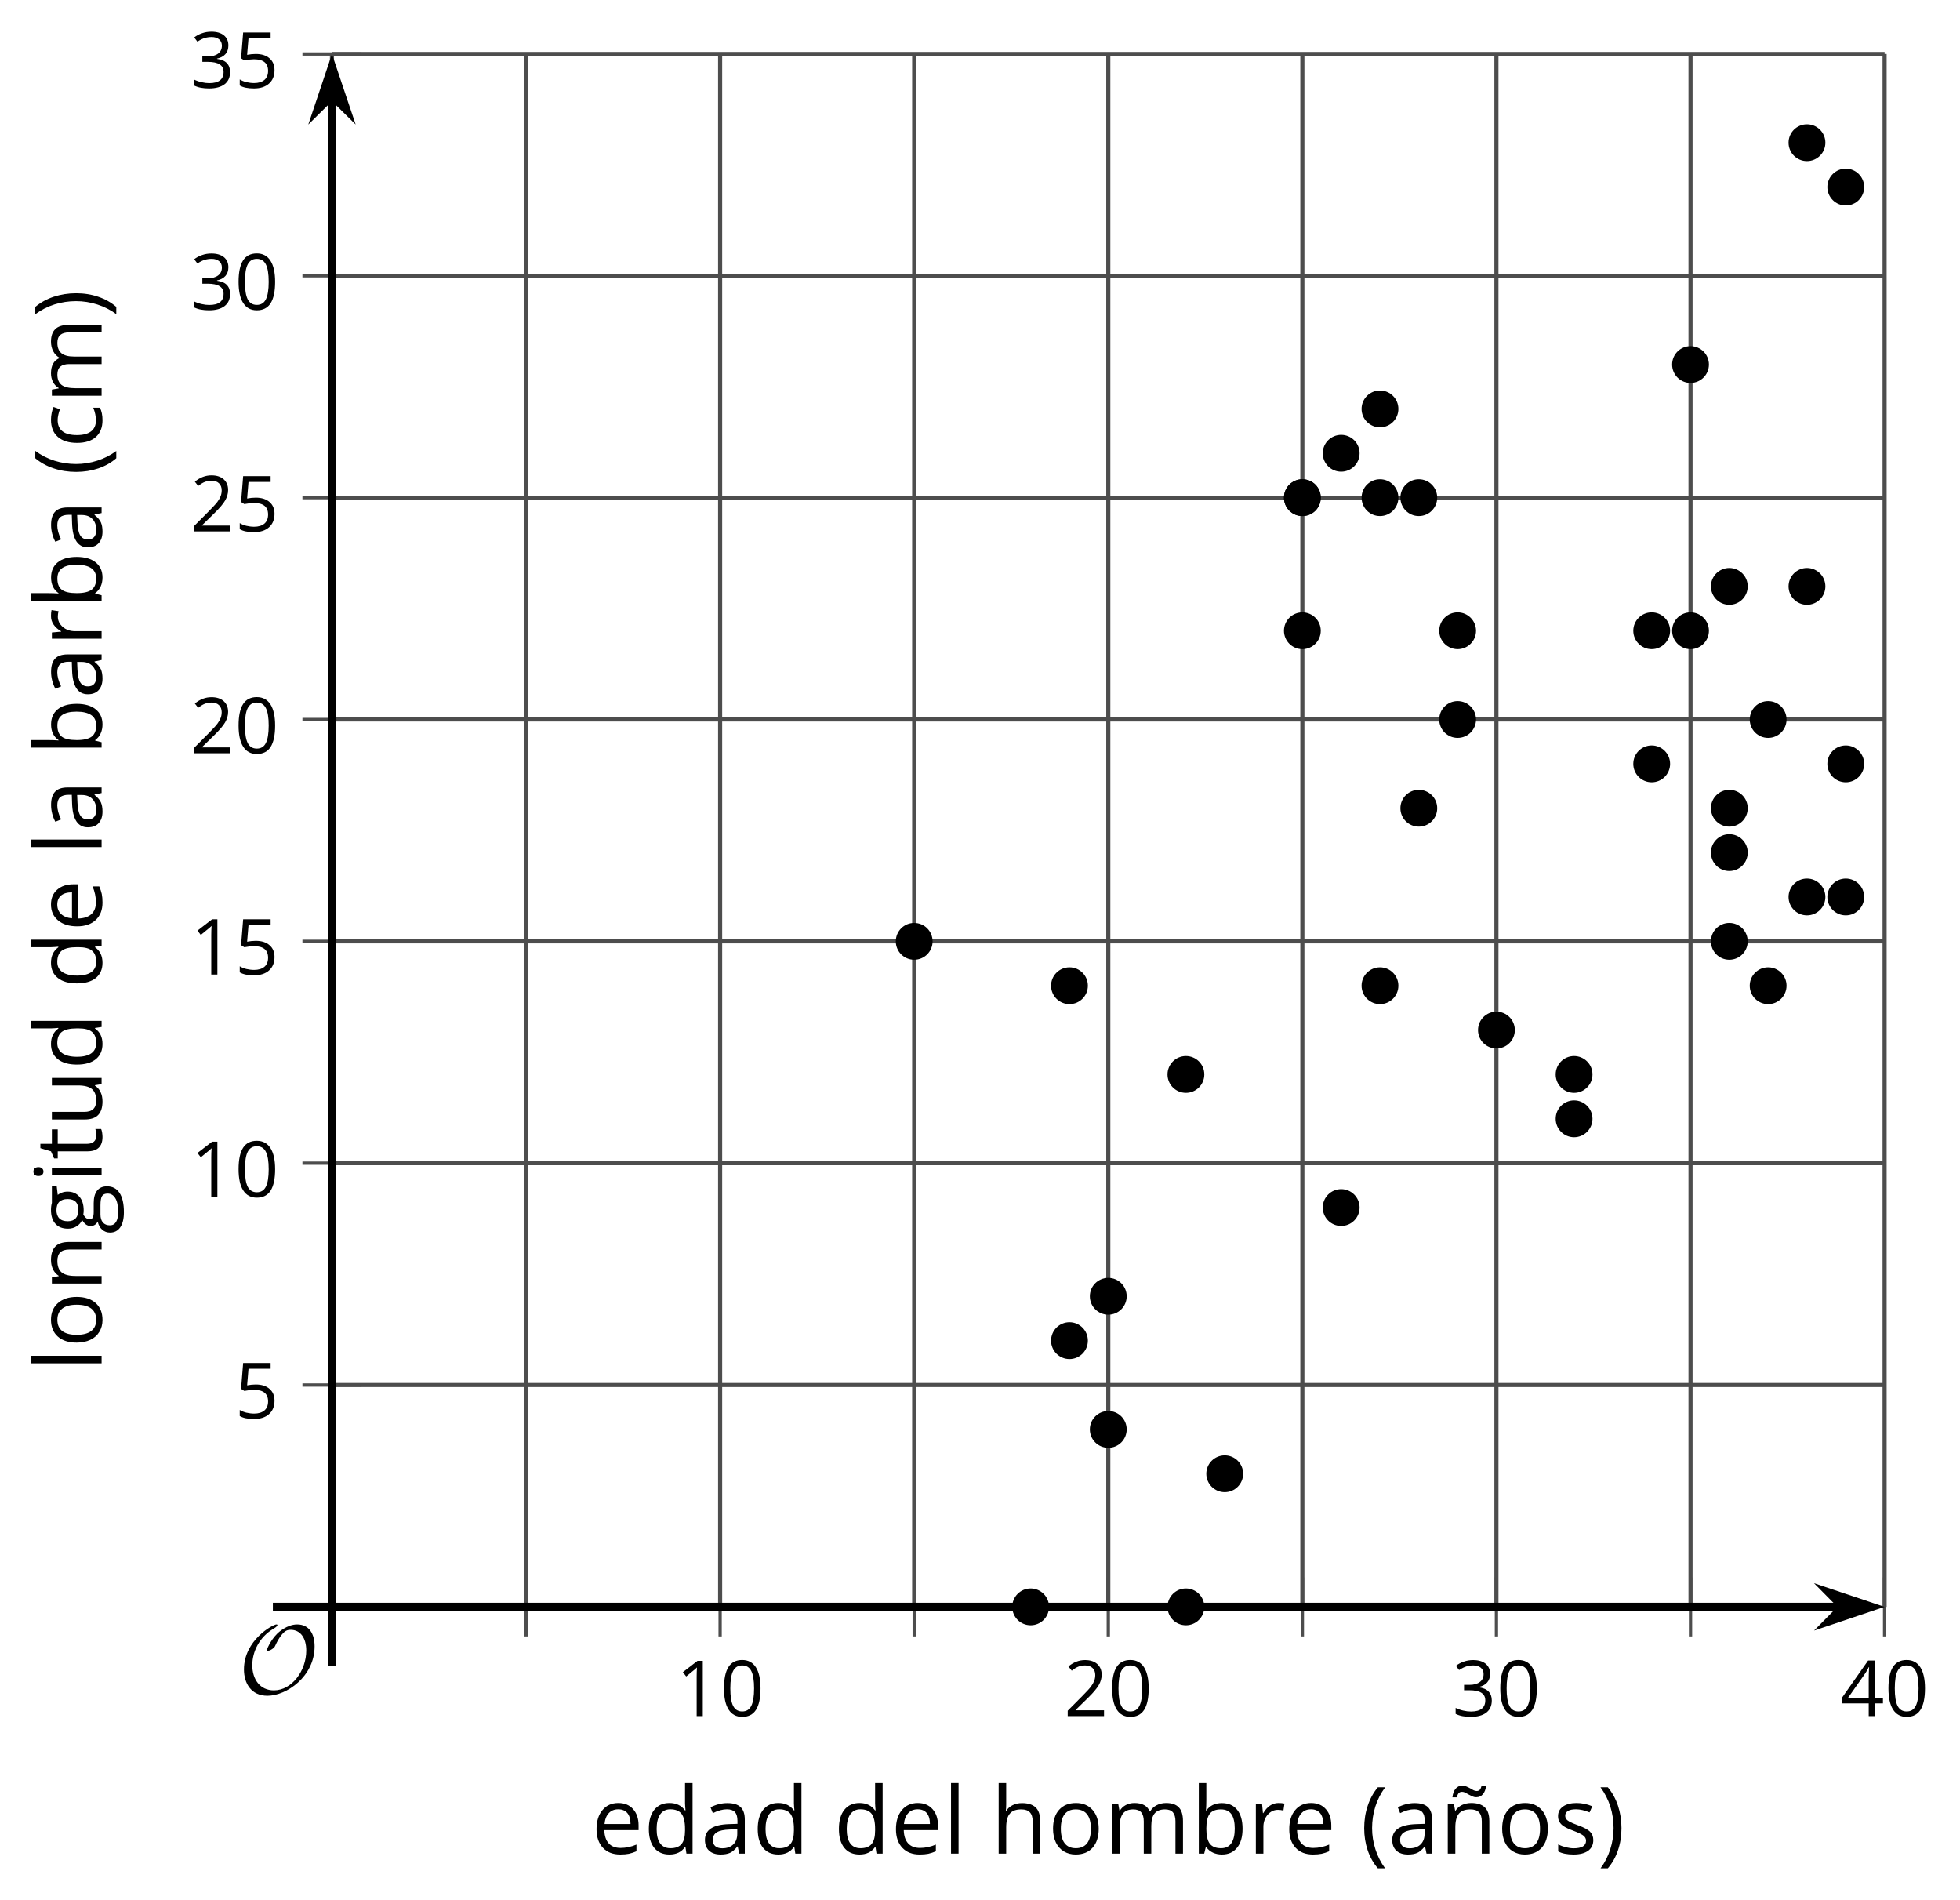 <?xml version='1.0' encoding='UTF-8'?>
<!-- This file was generated by dvisvgm 2.1.3 -->
<svg height='231.42pt' version='1.1' viewBox='-72 -72 238.801 231.42' width='238.801pt' xmlns='http://www.w3.org/2000/svg' xmlns:xlink='http://www.w3.org/1999/xlink'>
<defs>
<use id='g12-8' transform='scale(1.2)' xlink:href='#g4-8'/>
<use id='g12-9' transform='scale(1.2)' xlink:href='#g4-9'/>
<use id='g12-65' transform='scale(1.2)' xlink:href='#g4-65'/>
<use id='g12-66' transform='scale(1.2)' xlink:href='#g4-66'/>
<use id='g12-67' transform='scale(1.2)' xlink:href='#g4-67'/>
<use id='g12-68' transform='scale(1.2)' xlink:href='#g4-68'/>
<use id='g12-69' transform='scale(1.2)' xlink:href='#g4-69'/>
<use id='g12-71' transform='scale(1.2)' xlink:href='#g4-71'/>
<use id='g12-72' transform='scale(1.2)' xlink:href='#g4-72'/>
<use id='g12-73' transform='scale(1.2)' xlink:href='#g4-73'/>
<use id='g12-76' transform='scale(1.2)' xlink:href='#g4-76'/>
<use id='g12-77' transform='scale(1.2)' xlink:href='#g4-77'/>
<use id='g12-78' transform='scale(1.2)' xlink:href='#g4-78'/>
<use id='g12-79' transform='scale(1.2)' xlink:href='#g4-79'/>
<use id='g12-82' transform='scale(1.2)' xlink:href='#g4-82'/>
<use id='g12-83' transform='scale(1.2)' xlink:href='#g4-83'/>
<use id='g12-84' transform='scale(1.2)' xlink:href='#g4-84'/>
<use id='g12-85' transform='scale(1.2)' xlink:href='#g4-85'/>
<use id='g12-176' transform='scale(1.2)' xlink:href='#g4-176'/>
<path d='M0.378 -2.583C0.378 -1.782 0.497 -1.031 0.732 -0.336S1.312 0.971 1.763 1.492H2.5C2.072 0.912 1.745 0.272 1.519 -0.433S1.179 -1.855 1.179 -2.592C1.179 -3.343 1.289 -4.07 1.51 -4.779C1.736 -5.488 2.067 -6.137 2.509 -6.731H1.763C1.317 -6.197 0.971 -5.576 0.737 -4.866C0.497 -4.157 0.378 -3.398 0.378 -2.583Z' id='g4-8'/>
<path d='M2.413 -2.583C2.413 -3.389 2.293 -4.148 2.058 -4.862C1.823 -5.571 1.478 -6.192 1.027 -6.731H0.281C0.723 -6.137 1.054 -5.488 1.28 -4.779C1.501 -4.07 1.611 -3.343 1.611 -2.592C1.611 -1.855 1.496 -1.133 1.271 -0.433C1.045 0.272 0.718 0.916 0.29 1.492H1.027C1.473 0.976 1.819 0.368 2.053 -0.327C2.293 -1.022 2.413 -1.777 2.413 -2.583Z' id='g4-9'/>
<path d='M4.922 -3.375C4.922 -4.498 4.733 -5.355 4.355 -5.948C3.973 -6.542 3.421 -6.837 2.689 -6.837C1.938 -6.837 1.381 -6.552 1.018 -5.985S0.47 -4.549 0.47 -3.375C0.47 -2.238 0.658 -1.377 1.036 -0.792C1.413 -0.203 1.966 0.092 2.689 0.092C3.444 0.092 4.006 -0.193 4.374 -0.769C4.738 -1.344 4.922 -2.21 4.922 -3.375ZM1.243 -3.375C1.243 -4.355 1.358 -5.064 1.588 -5.506C1.819 -5.953 2.187 -6.174 2.689 -6.174C3.2 -6.174 3.568 -5.948 3.794 -5.497C4.024 -5.051 4.139 -4.342 4.139 -3.375S4.024 -1.699 3.794 -1.243C3.568 -0.792 3.2 -0.566 2.689 -0.566C2.187 -0.566 1.819 -0.792 1.588 -1.234C1.358 -1.685 1.243 -2.394 1.243 -3.375Z' id='g4-16'/>
<path d='M3.292 0V-6.731H2.647L0.866 -5.355L1.271 -4.83C1.92 -5.359 2.288 -5.658 2.366 -5.727S2.518 -5.866 2.583 -5.93C2.56 -5.576 2.546 -5.198 2.546 -4.797V0H3.292Z' id='g4-17'/>
<path d='M4.885 0V-0.709H1.423V-0.746L2.896 -2.187C3.554 -2.827 4.001 -3.352 4.24 -3.771S4.599 -4.609 4.599 -5.037C4.599 -5.585 4.42 -6.018 4.061 -6.344C3.702 -6.667 3.204 -6.828 2.574 -6.828C1.842 -6.828 1.169 -6.57 0.548 -6.054L0.953 -5.534C1.262 -5.778 1.538 -5.944 1.786 -6.036C2.04 -6.128 2.302 -6.174 2.583 -6.174C2.97 -6.174 3.273 -6.068 3.49 -5.856C3.706 -5.649 3.817 -5.364 3.817 -5.005C3.817 -4.751 3.775 -4.512 3.688 -4.291S3.471 -3.844 3.301 -3.61S2.772 -2.988 2.233 -2.44L0.46 -0.658V0H4.885Z' id='g4-18'/>
<path d='M4.632 -5.147C4.632 -5.668 4.452 -6.077 4.088 -6.381C3.725 -6.676 3.218 -6.828 2.564 -6.828C2.164 -6.828 1.786 -6.768 1.427 -6.639C1.064 -6.519 0.746 -6.344 0.47 -6.128L0.856 -5.612C1.192 -5.829 1.487 -5.976 1.75 -6.054S2.288 -6.174 2.583 -6.174C2.97 -6.174 3.278 -6.082 3.499 -5.893C3.729 -5.704 3.84 -5.447 3.84 -5.12C3.84 -4.71 3.688 -4.388 3.379 -4.153C3.071 -3.923 2.657 -3.808 2.132 -3.808H1.459V-3.149H2.122C3.407 -3.149 4.047 -2.739 4.047 -1.925C4.047 -1.013 3.467 -0.557 2.302 -0.557C2.007 -0.557 1.694 -0.594 1.363 -0.672C1.036 -0.746 0.723 -0.856 0.433 -0.999V-0.272C0.714 -0.138 0.999 -0.041 1.298 0.009C1.593 0.064 1.92 0.092 2.274 0.092C3.094 0.092 3.725 -0.083 4.171 -0.424C4.618 -0.769 4.839 -1.266 4.839 -1.906C4.839 -2.353 4.71 -2.716 4.448 -2.993S3.785 -3.439 3.246 -3.508V-3.545C3.688 -3.637 4.029 -3.821 4.273 -4.093C4.512 -4.365 4.632 -4.719 4.632 -5.147Z' id='g4-19'/>
<path d='M5.203 -1.547V-2.242H4.204V-6.768H3.393L0.198 -2.215V-1.547H3.471V0H4.204V-1.547H5.203ZM3.471 -2.242H0.962L3.066 -5.235C3.195 -5.428 3.333 -5.672 3.481 -5.967H3.518C3.485 -5.414 3.471 -4.917 3.471 -4.48V-2.242Z' id='g4-20'/>
<path d='M2.564 -4.111C2.215 -4.111 1.865 -4.075 1.51 -4.006L1.68 -6.027H4.374V-6.731H1.027L0.773 -3.582L1.169 -3.329C1.657 -3.416 2.049 -3.462 2.339 -3.462C3.49 -3.462 4.065 -2.993 4.065 -2.053C4.065 -1.57 3.913 -1.202 3.619 -0.948C3.315 -0.695 2.896 -0.566 2.357 -0.566C2.049 -0.566 1.731 -0.608 1.413 -0.681C1.096 -0.764 0.829 -0.87 0.612 -1.008V-0.272C1.013 -0.028 1.588 0.092 2.348 0.092C3.126 0.092 3.739 -0.106 4.18 -0.502C4.627 -0.898 4.848 -1.446 4.848 -2.141C4.848 -2.753 4.646 -3.232 4.236 -3.582C3.831 -3.936 3.273 -4.111 2.564 -4.111Z' id='g4-21'/>
<path d='M3.913 0H4.48V-3.444C4.48 -4.033 4.337 -4.461 4.042 -4.728C3.757 -4.995 3.31 -5.129 2.707 -5.129C2.408 -5.129 2.113 -5.092 1.814 -5.014C1.519 -4.936 1.248 -4.83 0.999 -4.696L1.234 -4.111C1.763 -4.369 2.242 -4.498 2.661 -4.498C3.034 -4.498 3.306 -4.401 3.481 -4.217C3.646 -4.024 3.734 -3.734 3.734 -3.338V-3.025L2.878 -2.997C1.248 -2.947 0.433 -2.413 0.433 -1.395C0.433 -0.921 0.576 -0.552 0.856 -0.295C1.142 -0.037 1.533 0.092 2.035 0.092C2.408 0.092 2.721 0.037 2.974 -0.074C3.223 -0.189 3.471 -0.401 3.725 -0.718H3.762L3.913 0ZM2.187 -0.539C1.888 -0.539 1.653 -0.612 1.483 -0.755C1.317 -0.898 1.234 -1.11 1.234 -1.386C1.234 -1.74 1.367 -1.998 1.639 -2.164C1.906 -2.334 2.343 -2.426 2.951 -2.449L3.715 -2.482V-2.026C3.715 -1.556 3.582 -1.192 3.306 -0.93C3.039 -0.668 2.661 -0.539 2.187 -0.539Z' id='g4-65'/>
<path d='M3.158 -5.129C2.459 -5.129 1.929 -4.876 1.575 -4.374H1.538C1.561 -4.682 1.575 -5.032 1.575 -5.424V-7.164H0.81V0H1.358L1.519 -0.649H1.575C1.759 -0.396 1.989 -0.212 2.256 -0.092C2.532 0.032 2.832 0.092 3.158 0.092C3.817 0.092 4.328 -0.138 4.696 -0.599C5.069 -1.054 5.253 -1.699 5.253 -2.528S5.069 -3.996 4.705 -4.448C4.337 -4.903 3.821 -5.129 3.158 -5.129ZM3.048 -4.489C3.531 -4.489 3.886 -4.328 4.116 -4.006S4.461 -3.195 4.461 -2.537C4.461 -1.897 4.346 -1.404 4.116 -1.059C3.886 -0.718 3.536 -0.548 3.066 -0.548C2.546 -0.548 2.164 -0.7 1.929 -1.004C1.694 -1.312 1.575 -1.819 1.575 -2.528S1.69 -3.739 1.92 -4.042C2.15 -4.337 2.528 -4.489 3.048 -4.489Z' id='g4-66'/>
<path d='M2.827 0.092C3.338 0.092 3.766 0.005 4.102 -0.17V-0.847C3.66 -0.668 3.227 -0.576 2.808 -0.576C2.316 -0.576 1.948 -0.741 1.694 -1.073C1.446 -1.404 1.321 -1.878 1.321 -2.5C1.321 -3.808 1.832 -4.461 2.859 -4.461C3.011 -4.461 3.191 -4.438 3.389 -4.392C3.587 -4.351 3.771 -4.296 3.941 -4.227L4.176 -4.876C4.038 -4.945 3.849 -5.009 3.605 -5.06S3.122 -5.138 2.878 -5.138C2.127 -5.138 1.547 -4.908 1.142 -4.448C0.732 -3.987 0.529 -3.333 0.529 -2.491C0.529 -1.667 0.727 -1.031 1.133 -0.58C1.529 -0.134 2.095 0.092 2.827 0.092Z' id='g4-67'/>
<path d='M4.245 -0.677L4.346 0H4.968V-7.164H4.204V-5.111L4.222 -4.756L4.254 -4.392H4.194C3.831 -4.89 3.306 -5.138 2.62 -5.138C1.961 -5.138 1.45 -4.908 1.082 -4.448S0.529 -3.343 0.529 -2.509S0.714 -1.036 1.077 -0.585C1.446 -0.134 1.961 0.092 2.62 0.092C3.324 0.092 3.849 -0.166 4.204 -0.677H4.245ZM2.716 -0.548C2.261 -0.548 1.911 -0.714 1.676 -1.041S1.321 -1.855 1.321 -2.5C1.321 -3.135 1.441 -3.628 1.676 -3.978C1.915 -4.323 2.261 -4.498 2.707 -4.498C3.227 -4.498 3.61 -4.346 3.849 -4.042C4.084 -3.734 4.204 -3.223 4.204 -2.509V-2.348C4.204 -1.717 4.088 -1.257 3.849 -0.976C3.619 -0.691 3.237 -0.548 2.716 -0.548Z' id='g4-68'/>
<path d='M2.942 0.092C3.283 0.092 3.573 0.064 3.812 0.018C4.056 -0.037 4.309 -0.12 4.581 -0.235V-0.916C4.052 -0.691 3.513 -0.576 2.97 -0.576C2.454 -0.576 2.053 -0.727 1.768 -1.036C1.487 -1.344 1.335 -1.791 1.321 -2.385H4.797V-2.868C4.797 -3.55 4.613 -4.098 4.245 -4.512C3.877 -4.931 3.375 -5.138 2.744 -5.138C2.067 -5.138 1.533 -4.899 1.133 -4.42C0.727 -3.941 0.529 -3.297 0.529 -2.482C0.529 -1.676 0.746 -1.045 1.179 -0.589C1.607 -0.134 2.196 0.092 2.942 0.092ZM2.735 -4.498C3.135 -4.498 3.439 -4.369 3.656 -4.116C3.872 -3.858 3.978 -3.49 3.978 -3.006H1.34C1.381 -3.471 1.524 -3.84 1.768 -4.102C2.007 -4.365 2.33 -4.498 2.735 -4.498Z' id='g4-69'/>
<path d='M4.94 -5.046H3.195C2.983 -5.106 2.744 -5.138 2.482 -5.138C1.874 -5.138 1.404 -4.991 1.073 -4.687C0.741 -4.392 0.576 -3.964 0.576 -3.412C0.576 -3.08 0.658 -2.785 0.82 -2.528C0.985 -2.27 1.197 -2.086 1.459 -1.98C1.248 -1.851 1.091 -1.717 0.994 -1.579S0.847 -1.28 0.847 -1.096C0.847 -0.935 0.893 -0.792 0.976 -0.668C1.068 -0.543 1.174 -0.456 1.303 -0.396C0.948 -0.318 0.672 -0.166 0.474 0.06S0.18 0.548 0.18 0.856C0.18 1.303 0.359 1.653 0.718 1.897C1.073 2.141 1.584 2.265 2.242 2.265C3.103 2.265 3.757 2.118 4.204 1.823C4.65 1.533 4.876 1.105 4.876 0.548C4.876 0.11 4.728 -0.226 4.438 -0.456C4.144 -0.686 3.725 -0.801 3.177 -0.801H2.284C2.007 -0.801 1.814 -0.833 1.699 -0.902C1.584 -0.967 1.529 -1.068 1.529 -1.206C1.529 -1.469 1.69 -1.685 2.017 -1.855C2.15 -1.832 2.288 -1.819 2.44 -1.819C3.029 -1.819 3.494 -1.966 3.831 -2.261S4.337 -2.951 4.337 -3.444C4.337 -3.66 4.305 -3.858 4.236 -4.033C4.167 -4.204 4.093 -4.346 4.006 -4.452L4.94 -4.563V-5.046ZM0.916 0.847C0.916 0.539 1.013 0.299 1.206 0.134S1.671 -0.115 2.017 -0.115H2.933C3.398 -0.115 3.715 -0.064 3.886 0.046C4.056 0.147 4.139 0.341 4.139 0.612C4.139 0.939 3.987 1.202 3.674 1.39C3.37 1.584 2.891 1.68 2.251 1.68C1.823 1.68 1.492 1.611 1.262 1.469S0.916 1.119 0.916 0.847ZM1.331 -3.43C1.331 -3.812 1.427 -4.098 1.621 -4.291S2.09 -4.581 2.449 -4.581C3.204 -4.581 3.582 -4.204 3.582 -3.444C3.582 -2.721 3.209 -2.357 2.463 -2.357C2.109 -2.357 1.828 -2.449 1.63 -2.629S1.331 -3.076 1.331 -3.43Z' id='g4-71'/>
<path d='M4.263 0H5.028V-3.292C5.028 -3.932 4.871 -4.397 4.567 -4.687C4.254 -4.982 3.794 -5.129 3.177 -5.129C2.822 -5.129 2.505 -5.06 2.228 -4.917C1.948 -4.779 1.736 -4.59 1.584 -4.346H1.538C1.561 -4.517 1.575 -4.733 1.575 -4.995V-7.164H0.81V0H1.575V-2.638C1.575 -3.297 1.694 -3.766 1.943 -4.056C2.182 -4.346 2.574 -4.489 3.103 -4.489C3.504 -4.489 3.794 -4.388 3.983 -4.185S4.263 -3.674 4.263 -3.264V0Z' id='g4-72'/>
<path d='M1.575 0V-5.046H0.81V0H1.575ZM0.746 -6.413C0.746 -6.243 0.787 -6.114 0.875 -6.031C0.962 -5.944 1.068 -5.902 1.197 -5.902C1.321 -5.902 1.427 -5.944 1.515 -6.031C1.602 -6.114 1.648 -6.243 1.648 -6.413S1.602 -6.713 1.515 -6.796S1.321 -6.92 1.197 -6.92C1.068 -6.92 0.962 -6.878 0.875 -6.796C0.787 -6.717 0.746 -6.588 0.746 -6.413Z' id='g4-73'/>
<path d='M1.575 0V-7.164H0.81V0H1.575Z' id='g4-76'/>
<path d='M7.242 0H8.006V-3.292C8.006 -3.936 7.864 -4.406 7.578 -4.696C7.297 -4.991 6.869 -5.138 6.298 -5.138C5.935 -5.138 5.608 -5.06 5.322 -4.908S4.82 -4.544 4.669 -4.282H4.632C4.388 -4.853 3.872 -5.138 3.085 -5.138C2.758 -5.138 2.468 -5.069 2.201 -4.931C1.943 -4.793 1.736 -4.599 1.593 -4.355H1.556L1.432 -5.046H0.81V0H1.575V-2.647C1.575 -3.301 1.685 -3.771 1.906 -4.061C2.132 -4.346 2.482 -4.489 2.96 -4.489C3.324 -4.489 3.596 -4.388 3.766 -4.19C3.936 -3.987 4.024 -3.683 4.024 -3.283V0H4.788V-2.818C4.788 -3.384 4.903 -3.808 5.129 -4.079S5.709 -4.489 6.183 -4.489C6.547 -4.489 6.814 -4.388 6.984 -4.19C7.155 -3.987 7.242 -3.683 7.242 -3.283V0Z' id='g4-77'/>
<path d='M4.263 0H5.028V-3.292C5.028 -3.936 4.876 -4.406 4.567 -4.696C4.259 -4.991 3.803 -5.138 3.195 -5.138C2.85 -5.138 2.532 -5.069 2.251 -4.936C1.971 -4.797 1.75 -4.604 1.593 -4.355H1.556L1.432 -5.046H0.81V0H1.575V-2.647C1.575 -3.306 1.699 -3.775 1.943 -4.061S2.574 -4.489 3.103 -4.489C3.504 -4.489 3.794 -4.388 3.983 -4.185S4.263 -3.674 4.263 -3.264V0Z' id='g4-78'/>
<path d='M5.166 -2.528C5.166 -3.329 4.959 -3.964 4.54 -4.434C4.125 -4.903 3.564 -5.138 2.859 -5.138C2.127 -5.138 1.556 -4.908 1.146 -4.448C0.737 -3.992 0.529 -3.352 0.529 -2.528C0.529 -1.998 0.626 -1.533 0.815 -1.137S1.275 -0.437 1.625 -0.226S2.376 0.092 2.827 0.092C3.559 0.092 4.13 -0.138 4.544 -0.599C4.959 -1.064 5.166 -1.704 5.166 -2.528ZM1.321 -2.528C1.321 -3.177 1.45 -3.669 1.704 -3.996S2.334 -4.489 2.836 -4.489C3.343 -4.489 3.725 -4.323 3.987 -3.987C4.245 -3.656 4.374 -3.168 4.374 -2.528C4.374 -1.878 4.245 -1.39 3.987 -1.05C3.725 -0.718 3.347 -0.548 2.845 -0.548S1.966 -0.718 1.708 -1.054S1.321 -1.883 1.321 -2.528Z' id='g4-79'/>
<path d='M3.112 -5.138C2.795 -5.138 2.505 -5.051 2.242 -4.871S1.754 -4.438 1.565 -4.111H1.529L1.441 -5.046H0.81V0H1.575V-2.707C1.575 -3.2 1.722 -3.614 2.007 -3.946C2.302 -4.277 2.647 -4.443 3.057 -4.443C3.218 -4.443 3.402 -4.42 3.61 -4.374L3.715 -5.083C3.536 -5.12 3.338 -5.138 3.112 -5.138Z' id='g4-82'/>
<path d='M4.065 -1.377C4.065 -1.713 3.959 -1.989 3.748 -2.21C3.541 -2.431 3.135 -2.652 2.537 -2.868C2.099 -3.029 1.805 -3.154 1.653 -3.241S1.39 -3.416 1.317 -3.513C1.252 -3.61 1.215 -3.725 1.215 -3.858C1.215 -4.056 1.308 -4.213 1.492 -4.328S1.948 -4.498 2.311 -4.498C2.721 -4.498 3.181 -4.392 3.688 -4.185L3.959 -4.807C3.439 -5.028 2.91 -5.138 2.366 -5.138C1.782 -5.138 1.326 -5.018 0.99 -4.779C0.654 -4.544 0.488 -4.217 0.488 -3.808C0.488 -3.577 0.534 -3.379 0.635 -3.214C0.727 -3.048 0.875 -2.901 1.077 -2.772C1.271 -2.638 1.607 -2.486 2.076 -2.311C2.569 -2.122 2.901 -1.957 3.076 -1.814C3.241 -1.676 3.329 -1.51 3.329 -1.312C3.329 -1.05 3.223 -0.856 3.006 -0.727C2.79 -0.603 2.486 -0.539 2.086 -0.539C1.828 -0.539 1.561 -0.576 1.28 -0.645C1.004 -0.714 0.746 -0.81 0.502 -0.935V-0.226C0.875 -0.014 1.4 0.092 2.067 0.092C2.698 0.092 3.191 -0.037 3.541 -0.29S4.065 -0.907 4.065 -1.377Z' id='g4-83'/>
<path d='M2.44 -0.539C2.187 -0.539 1.989 -0.622 1.846 -0.783S1.63 -1.179 1.63 -1.483V-4.452H3.094V-5.046H1.63V-6.215H1.188L0.866 -5.138L0.143 -4.82V-4.452H0.866V-1.45C0.866 -0.424 1.354 0.092 2.33 0.092C2.459 0.092 2.606 0.078 2.762 0.055C2.928 0.028 3.048 -0.005 3.131 -0.046V-0.631C3.057 -0.608 2.956 -0.589 2.832 -0.571C2.707 -0.548 2.574 -0.539 2.44 -0.539Z' id='g4-84'/>
<path d='M1.529 -5.046H0.755V-1.745C0.755 -1.105 0.907 -0.635 1.215 -0.345C1.519 -0.055 1.98 0.092 2.592 0.092C2.947 0.092 3.264 0.028 3.545 -0.106C3.821 -0.239 4.038 -0.428 4.194 -0.677H4.236L4.346 0H4.977V-5.046H4.213V-2.394C4.213 -1.74 4.088 -1.271 3.849 -0.981C3.6 -0.691 3.218 -0.548 2.689 -0.548C2.288 -0.548 1.998 -0.649 1.809 -0.852S1.529 -1.363 1.529 -1.773V-5.046Z' id='g4-85'/>
<path d='M4.263 0H5.028V-3.292C5.028 -3.936 4.876 -4.406 4.567 -4.696C4.259 -4.991 3.803 -5.138 3.195 -5.138C2.85 -5.138 2.532 -5.069 2.251 -4.936C1.971 -4.797 1.75 -4.604 1.593 -4.355H1.556L1.432 -5.046H0.81V0H1.575V-2.647C1.575 -3.306 1.699 -3.775 1.943 -4.061S2.574 -4.489 3.103 -4.489C3.504 -4.489 3.794 -4.388 3.983 -4.185S4.263 -3.674 4.263 -3.264V0ZM3.692 -5.723C3.983 -5.723 4.213 -5.829 4.383 -6.041C4.558 -6.248 4.664 -6.538 4.705 -6.911H4.25C4.204 -6.722 4.144 -6.579 4.07 -6.492C3.996 -6.4 3.886 -6.354 3.734 -6.354C3.637 -6.354 3.531 -6.381 3.421 -6.436C3.31 -6.496 3.195 -6.556 3.076 -6.63C2.956 -6.694 2.832 -6.759 2.698 -6.814C2.564 -6.874 2.431 -6.901 2.288 -6.901C2.007 -6.901 1.782 -6.796 1.602 -6.584C1.427 -6.377 1.321 -6.087 1.28 -5.714H1.731C1.773 -5.902 1.832 -6.041 1.915 -6.133C1.989 -6.225 2.109 -6.271 2.261 -6.271C2.366 -6.271 2.472 -6.243 2.587 -6.188C2.698 -6.128 2.813 -6.068 2.937 -5.994C3.057 -5.93 3.181 -5.866 3.306 -5.81C3.43 -5.75 3.559 -5.723 3.692 -5.723Z' id='g4-176'/>
<path d='M9.289 -5.762C9.289 -7.281 8.62 -8.428 7.161 -8.428C5.918 -8.428 4.866 -7.424 4.782 -7.352C3.826 -6.408 3.467 -5.332 3.467 -5.308C3.467 -5.236 3.527 -5.224 3.587 -5.224C3.814 -5.224 4.005 -5.344 4.184 -5.475C4.399 -5.631 4.411 -5.667 4.543 -5.942C4.651 -6.181 4.926 -6.767 5.368 -7.269C5.655 -7.592 5.894 -7.771 6.372 -7.771C7.532 -7.771 8.273 -6.814 8.273 -5.248C8.273 -2.809 6.539 -0.395 4.328 -0.395C2.63 -0.395 1.698 -1.745 1.698 -3.455C1.698 -5.081 2.534 -6.874 4.28 -7.902C4.399 -7.974 4.758 -8.189 4.758 -8.345C4.758 -8.428 4.663 -8.428 4.639 -8.428C4.22 -8.428 0.681 -6.528 0.681 -2.941C0.681 -1.267 1.554 0.263 3.539 0.263C5.87 0.263 9.289 -2.08 9.289 -5.762Z' id='g5-79'/>
<use id='g7-16' xlink:href='#g4-16'/>
<use id='g7-17' xlink:href='#g4-17'/>
<use id='g7-18' xlink:href='#g4-18'/>
<use id='g7-19' xlink:href='#g4-19'/>
<use id='g7-20' xlink:href='#g4-20'/>
</defs>
<g id='page1'>
<path d='M-7.906 123.738V-65.426M39.383 123.738V-65.426M86.676 123.738V-65.426M133.969 123.738V-65.426' fill='none' stroke='#4d4d4d' stroke-linejoin='bevel' stroke-miterlimit='10.037' stroke-width='0.5'/>
<path d='M-31.555 123.738V-65.426M15.738 123.738V-65.426M63.031 123.738V-65.426M110.32 123.738V-65.426M157.613 123.738V-65.426' fill='none' stroke='#4d4d4d' stroke-linejoin='bevel' stroke-miterlimit='10.037' stroke-width='0.5'/>
<path d='M-31.555 96.715H157.613M-31.555 69.691H157.613M-31.555 42.668H157.613M-31.555 15.644H157.613M-31.555 -11.379H157.613M-31.555 -38.403H157.613M-31.555 -65.426H157.613' fill='none' stroke='#4d4d4d' stroke-linejoin='bevel' stroke-miterlimit='10.037' stroke-width='0.5'/>
<path d='M-7.906 127.34V120.14M39.383 127.34V120.14M86.676 127.34V120.14M133.969 127.34V120.14' fill='none' stroke='#4d4d4d' stroke-linejoin='bevel' stroke-miterlimit='10.037' stroke-width='0.4'/>
<path d='M-31.555 127.34V120.14M15.738 127.34V120.14M63.031 127.34V120.14M110.32 127.34V120.14M157.613 127.34V120.14' fill='none' stroke='#4d4d4d' stroke-linejoin='bevel' stroke-miterlimit='10.037' stroke-width='0.4'/>
<path d='M-35.152 96.715H-27.953M-35.152 69.691H-27.953M-35.152 42.668H-27.953M-35.152 15.644H-27.953M-35.152 -11.379H-27.953M-35.152 -38.403H-27.953M-35.152 -65.426H-27.953' fill='none' stroke='#4d4d4d' stroke-linejoin='bevel' stroke-miterlimit='10.037' stroke-width='0.4'/>
<path d='M-31.555 123.738H152.32' fill='none' stroke='#000000' stroke-linejoin='bevel' stroke-miterlimit='10.037' stroke-width='1'/>
<path d='M156.039 123.738L150.847 121.996L152.57 123.738L150.847 125.484Z'/>
<path d='M156.039 123.738L150.847 121.996L152.57 123.738L150.847 125.484Z' fill='none' stroke='#000000' stroke-miterlimit='10.037' stroke-width='1'/>
<path d='M-31.555 123.738V-60.133' fill='none' stroke='#000000' stroke-linejoin='bevel' stroke-miterlimit='10.037' stroke-width='1'/>
<path d='M-31.555 -63.852L-33.297 -58.66L-31.555 -60.383L-29.809 -58.66Z'/>
<path d='M-31.555 -63.852L-33.297 -58.66L-31.555 -60.383L-29.809 -58.66Z' fill='none' stroke='#000000' stroke-miterlimit='10.037' stroke-width='1'/>
<g transform='matrix(1 0 0 1 1.441 48.987)'>
<use x='8.893' xlink:href='#g7-17' y='88.058'/>
<use x='14.297' xlink:href='#g7-16' y='88.058'/>
</g>
<g transform='matrix(1 0 0 1 48.733 48.987)'>
<use x='8.893' xlink:href='#g7-18' y='88.058'/>
<use x='14.297' xlink:href='#g7-16' y='88.058'/>
</g>
<g transform='matrix(1 0 0 1 96.024 48.987)'>
<use x='8.893' xlink:href='#g7-19' y='88.058'/>
<use x='14.297' xlink:href='#g7-16' y='88.058'/>
</g>
<g transform='matrix(1 0 0 1 143.316 48.987)'>
<use x='8.893' xlink:href='#g7-20' y='88.058'/>
<use x='14.297' xlink:href='#g7-16' y='88.058'/>
</g>
<g transform='matrix(1 0 0 1 -52.295 12.704)'>
<use x='8.893' xlink:href='#g4-21' y='88.058'/>
</g>
<g transform='matrix(1 0 0 1 -57.699 -14.256)'>
<use x='8.893' xlink:href='#g4-17' y='88.058'/>
<use x='14.297' xlink:href='#g4-16' y='88.058'/>
</g>
<g transform='matrix(1 0 0 1 -57.699 -41.343)'>
<use x='8.893' xlink:href='#g4-17' y='88.058'/>
<use x='14.297' xlink:href='#g4-21' y='88.058'/>
</g>
<g transform='matrix(1 0 0 1 -57.699 -68.303)'>
<use x='8.893' xlink:href='#g4-18' y='88.058'/>
<use x='14.297' xlink:href='#g4-16' y='88.058'/>
</g>
<g transform='matrix(1 0 0 1 -57.699 -95.327)'>
<use x='8.893' xlink:href='#g4-18' y='88.058'/>
<use x='14.297' xlink:href='#g4-21' y='88.058'/>
</g>
<g transform='matrix(1 0 0 1 -57.699 -122.351)'>
<use x='8.893' xlink:href='#g4-19' y='88.058'/>
<use x='14.297' xlink:href='#g4-16' y='88.058'/>
</g>
<g transform='matrix(1 0 0 1 -57.699 -149.375)'>
<use x='8.893' xlink:href='#g4-19' y='88.058'/>
<use x='14.297' xlink:href='#g4-21' y='88.058'/>
</g>
<path d='M98.125 48.074C98.125 46.972 97.234 46.082 96.133 46.082C95.035 46.082 94.141 46.972 94.141 48.074C94.141 49.172 95.035 50.066 96.133 50.066C97.234 50.066 98.125 49.172 98.125 48.074Z'/>
<path d='M98.125 48.074C98.125 46.972 97.234 46.082 96.133 46.082C95.035 46.082 94.141 46.972 94.141 48.074C94.141 49.172 95.035 50.066 96.133 50.066C97.234 50.066 98.125 49.172 98.125 48.074Z' fill='none' stroke='#000000' stroke-linejoin='bevel' stroke-miterlimit='10.037' stroke-width='0.5'/>
<path d='M93.399 -16.785C93.399 -17.887 92.504 -18.778 91.406 -18.778C90.305 -18.778 89.41 -17.887 89.41 -16.785C89.41 -15.684 90.305 -14.793 91.406 -14.793C92.504 -14.793 93.399 -15.684 93.399 -16.785Z'/>
<path d='M93.399 -16.785C93.399 -17.887 92.504 -18.778 91.406 -18.778C90.305 -18.778 89.41 -17.887 89.41 -16.785C89.41 -15.684 90.305 -14.793 91.406 -14.793C92.504 -14.793 93.399 -15.684 93.399 -16.785Z' fill='none' stroke='#000000' stroke-linejoin='bevel' stroke-miterlimit='10.037' stroke-width='0.5'/>
<path d='M102.856 26.453C102.856 25.351 101.965 24.461 100.863 24.461C99.762 24.461 98.871 25.351 98.871 26.453C98.871 27.554 99.762 28.445 100.863 28.445C101.965 28.445 102.856 27.554 102.856 26.453Z'/>
<path d='M102.856 26.453C102.856 25.351 101.965 24.461 100.863 24.461C99.762 24.461 98.871 25.351 98.871 26.453C98.871 27.554 99.762 28.445 100.863 28.445C101.965 28.445 102.856 27.554 102.856 26.453Z' fill='none' stroke='#000000' stroke-linejoin='bevel' stroke-miterlimit='10.037' stroke-width='0.5'/>
<path d='M74.481 123.738C74.481 122.64 73.59 121.746 72.488 121.746C71.387 121.746 70.496 122.64 70.496 123.738C70.496 124.84 71.387 125.73 72.488 125.73C73.59 125.73 74.481 124.84 74.481 123.738Z'/>
<path d='M74.481 123.738C74.481 122.64 73.59 121.746 72.488 121.746C71.387 121.746 70.496 122.64 70.496 123.738C70.496 124.84 71.387 125.73 72.488 125.73C73.59 125.73 74.481 124.84 74.481 123.738Z' fill='none' stroke='#000000' stroke-linejoin='bevel' stroke-miterlimit='10.037' stroke-width='0.5'/>
<path d='M55.562 123.738C55.562 122.64 54.672 121.746 53.57 121.746C52.473 121.746 51.578 122.64 51.578 123.738C51.578 124.84 52.473 125.73 53.57 125.73C54.672 125.73 55.562 124.84 55.562 123.738Z'/>
<path d='M55.562 123.738C55.562 122.64 54.672 121.746 53.57 121.746C52.473 121.746 51.578 122.64 51.578 123.738C51.578 124.84 52.473 125.73 53.57 125.73C54.672 125.73 55.562 124.84 55.562 123.738Z' fill='none' stroke='#000000' stroke-linejoin='bevel' stroke-miterlimit='10.037' stroke-width='0.5'/>
<path d='M121.774 64.285C121.774 63.187 120.879 62.293 119.781 62.293C118.68 62.293 117.789 63.187 117.789 64.285C117.789 65.386 118.68 66.281 119.781 66.281C120.879 66.281 121.774 65.386 121.774 64.285Z'/>
<path d='M121.774 64.285C121.774 63.187 120.879 62.293 119.781 62.293C118.68 62.293 117.789 63.187 117.789 64.285C117.789 65.386 118.68 66.281 119.781 66.281C120.879 66.281 121.774 65.386 121.774 64.285Z' fill='none' stroke='#000000' stroke-linejoin='bevel' stroke-miterlimit='10.037' stroke-width='0.5'/>
<path d='M121.774 58.883C121.774 57.781 120.879 56.89 119.781 56.89C118.68 56.89 117.789 57.781 117.789 58.883C117.789 59.984 118.68 60.875 119.781 60.875C120.879 60.875 121.774 59.984 121.774 58.883Z'/>
<path d='M121.774 58.883C121.774 57.781 120.879 56.89 119.781 56.89C118.68 56.89 117.789 57.781 117.789 58.883C117.789 59.984 118.68 60.875 119.781 60.875C120.879 60.875 121.774 59.984 121.774 58.883Z' fill='none' stroke='#000000' stroke-linejoin='bevel' stroke-miterlimit='10.037' stroke-width='0.5'/>
<path d='M150.149 37.261C150.149 36.164 149.254 35.269 148.156 35.269C147.055 35.269 146.164 36.164 146.164 37.261C146.164 38.363 147.055 39.254 148.156 39.254C149.254 39.254 150.149 38.363 150.149 37.261Z'/>
<path d='M150.149 37.261C150.149 36.164 149.254 35.269 148.156 35.269C147.055 35.269 146.164 36.164 146.164 37.261C146.164 38.363 147.055 39.254 148.156 39.254C149.254 39.254 150.149 38.363 150.149 37.261Z' fill='none' stroke='#000000' stroke-linejoin='bevel' stroke-miterlimit='10.037' stroke-width='0.5'/>
<path d='M131.231 4.836C131.231 3.734 130.34 2.843 129.238 2.843C128.137 2.843 127.246 3.734 127.246 4.836C127.246 5.933 128.137 6.828 129.238 6.828C130.34 6.828 131.231 5.933 131.231 4.836Z'/>
<path d='M131.231 4.836C131.231 3.734 130.34 2.843 129.238 2.843C128.137 2.843 127.246 3.734 127.246 4.836C127.246 5.933 128.137 6.828 129.238 6.828C130.34 6.828 131.231 5.933 131.231 4.836Z' fill='none' stroke='#000000' stroke-linejoin='bevel' stroke-miterlimit='10.037' stroke-width='0.5'/>
<path d='M102.856 -11.379C102.856 -12.481 101.965 -13.371 100.863 -13.371C99.762 -13.371 98.871 -12.481 98.871 -11.379C98.871 -10.278 99.762 -9.387 100.863 -9.387C101.965 -9.387 102.856 -10.278 102.856 -11.379Z'/>
<path d='M102.856 -11.379C102.856 -12.481 101.965 -13.371 100.863 -13.371C99.762 -13.371 98.871 -12.481 98.871 -11.379C98.871 -10.278 99.762 -9.387 100.863 -9.387C101.965 -9.387 102.856 -10.278 102.856 -11.379Z' fill='none' stroke='#000000' stroke-linejoin='bevel' stroke-miterlimit='10.037' stroke-width='0.5'/>
<path d='M112.313 53.476C112.313 52.379 111.422 51.484 110.32 51.484C109.223 51.484 108.328 52.379 108.328 53.476C108.328 54.578 109.223 55.468 110.32 55.468C111.422 55.468 112.313 54.578 112.313 53.476Z'/>
<path d='M112.313 53.476C112.313 52.379 111.422 51.484 110.32 51.484C109.223 51.484 108.328 52.379 108.328 53.476C108.328 54.578 109.223 55.468 110.32 55.468C111.422 55.468 112.313 54.578 112.313 53.476Z' fill='none' stroke='#000000' stroke-linejoin='bevel' stroke-miterlimit='10.037' stroke-width='0.5'/>
<path d='M154.875 37.261C154.875 36.164 153.984 35.269 152.883 35.269C151.785 35.269 150.891 36.164 150.891 37.261C150.891 38.363 151.785 39.254 152.883 39.254C153.984 39.254 154.875 38.363 154.875 37.261Z'/>
<path d='M154.875 37.261C154.875 36.164 153.984 35.269 152.883 35.269C151.785 35.269 150.891 36.164 150.891 37.261C150.891 38.363 151.785 39.254 152.883 39.254C153.984 39.254 154.875 38.363 154.875 37.261Z' fill='none' stroke='#000000' stroke-linejoin='bevel' stroke-miterlimit='10.037' stroke-width='0.5'/>
<path d='M98.125 -11.379C98.125 -12.481 97.234 -13.371 96.133 -13.371C95.035 -13.371 94.141 -12.481 94.141 -11.379C94.141 -10.278 95.035 -9.387 96.133 -9.387C97.234 -9.387 98.125 -10.278 98.125 -11.379Z'/>
<path d='M98.125 -11.379C98.125 -12.481 97.234 -13.371 96.133 -13.371C95.035 -13.371 94.141 -12.481 94.141 -11.379C94.141 -10.278 95.035 -9.387 96.133 -9.387C97.234 -9.387 98.125 -10.278 98.125 -11.379Z' fill='none' stroke='#000000' stroke-linejoin='bevel' stroke-miterlimit='10.037' stroke-width='0.5'/>
<path d='M65.023 85.906C65.023 84.804 64.129 83.914 63.031 83.914C61.93 83.914 61.035 84.804 61.035 85.906C61.035 87.007 61.93 87.898 63.031 87.898C64.129 87.898 65.023 87.007 65.023 85.906Z'/>
<path d='M65.023 85.906C65.023 84.804 64.129 83.914 63.031 83.914C61.93 83.914 61.035 84.804 61.035 85.906C61.035 87.007 61.93 87.898 63.031 87.898C64.129 87.898 65.023 87.007 65.023 85.906Z' fill='none' stroke='#000000' stroke-linejoin='bevel' stroke-miterlimit='10.037' stroke-width='0.5'/>
<path d='M140.688 26.453C140.688 25.351 139.797 24.461 138.695 24.461C137.598 24.461 136.703 25.351 136.703 26.453C136.703 27.554 137.598 28.445 138.695 28.445C139.797 28.445 140.688 27.554 140.688 26.453Z'/>
<path d='M140.688 26.453C140.688 25.351 139.797 24.461 138.695 24.461C137.598 24.461 136.703 25.351 136.703 26.453C136.703 27.554 137.598 28.445 138.695 28.445C139.797 28.445 140.688 27.554 140.688 26.453Z' fill='none' stroke='#000000' stroke-linejoin='bevel' stroke-miterlimit='10.037' stroke-width='0.5'/>
<path d='M93.399 75.097C93.399 73.996 92.504 73.105 91.406 73.105C90.305 73.105 89.41 73.996 89.41 75.097C89.41 76.195 90.305 77.09 91.406 77.09C92.504 77.09 93.399 76.195 93.399 75.097Z'/>
<path d='M93.399 75.097C93.399 73.996 92.504 73.105 91.406 73.105C90.305 73.105 89.41 73.996 89.41 75.097C89.41 76.195 90.305 77.09 91.406 77.09C92.504 77.09 93.399 76.195 93.399 75.097Z' fill='none' stroke='#000000' stroke-linejoin='bevel' stroke-miterlimit='10.037' stroke-width='0.5'/>
<path d='M41.375 42.668C41.375 41.566 40.484 40.675 39.383 40.675C38.281 40.675 37.391 41.566 37.391 42.668C37.391 43.769 38.281 44.66 39.383 44.66C40.484 44.66 41.375 43.769 41.375 42.668Z'/>
<path d='M41.375 42.668C41.375 41.566 40.484 40.675 39.383 40.675C38.281 40.675 37.391 41.566 37.391 42.668C37.391 43.769 38.281 44.66 39.383 44.66C40.484 44.66 41.375 43.769 41.375 42.668Z' fill='none' stroke='#000000' stroke-linejoin='bevel' stroke-miterlimit='10.037' stroke-width='0.5'/>
<path d='M79.211 107.523C79.211 106.425 78.317 105.531 77.219 105.531C76.117 105.531 75.223 106.425 75.223 107.523C75.223 108.625 76.117 109.519 77.219 109.519C78.317 109.519 79.211 108.625 79.211 107.523Z'/>
<path d='M79.211 107.523C79.211 106.425 78.317 105.531 77.219 105.531C76.117 105.531 75.223 106.425 75.223 107.523C75.223 108.625 76.117 109.519 77.219 109.519C78.317 109.519 79.211 108.625 79.211 107.523Z' fill='none' stroke='#000000' stroke-linejoin='bevel' stroke-miterlimit='10.037' stroke-width='0.5'/>
<path d='M145.418 48.074C145.418 46.972 144.527 46.082 143.426 46.082C142.324 46.082 141.434 46.972 141.434 48.074C141.434 49.172 142.324 50.066 143.426 50.066C144.527 50.066 145.418 49.172 145.418 48.074Z'/>
<path d='M145.418 48.074C145.418 46.972 144.527 46.082 143.426 46.082C142.324 46.082 141.434 46.972 141.434 48.074C141.434 49.172 142.324 50.066 143.426 50.066C144.527 50.066 145.418 49.172 145.418 48.074Z' fill='none' stroke='#000000' stroke-linejoin='bevel' stroke-miterlimit='10.037' stroke-width='0.5'/>
<path d='M88.668 4.836C88.668 3.734 87.777 2.843 86.676 2.843C85.574 2.843 84.684 3.734 84.684 4.836C84.684 5.933 85.574 6.828 86.676 6.828C87.777 6.828 88.668 5.933 88.668 4.836Z'/>
<path d='M88.668 4.836C88.668 3.734 87.777 2.843 86.676 2.843C85.574 2.843 84.684 3.734 84.684 4.836C84.684 5.933 85.574 6.828 86.676 6.828C87.777 6.828 88.668 5.933 88.668 4.836Z' fill='none' stroke='#000000' stroke-linejoin='bevel' stroke-miterlimit='10.037' stroke-width='0.5'/>
<path d='M150.149 -0.571C150.149 -1.672 149.254 -2.563 148.156 -2.563C147.055 -2.563 146.164 -1.672 146.164 -0.571C146.164 0.531 147.055 1.422 148.156 1.422C149.254 1.422 150.149 0.531 150.149 -0.571Z'/>
<path d='M150.149 -0.571C150.149 -1.672 149.254 -2.563 148.156 -2.563C147.055 -2.563 146.164 -1.672 146.164 -0.571C146.164 0.531 147.055 1.422 148.156 1.422C149.254 1.422 150.149 0.531 150.149 -0.571Z' fill='none' stroke='#000000' stroke-linejoin='bevel' stroke-miterlimit='10.037' stroke-width='0.5'/>
<path d='M65.023 102.121C65.023 101.019 64.129 100.129 63.031 100.129C61.93 100.129 61.035 101.019 61.035 102.121C61.035 103.222 61.93 104.113 63.031 104.113C64.129 104.113 65.023 103.222 65.023 102.121Z'/>
<path d='M65.023 102.121C65.023 101.019 64.129 100.129 63.031 100.129C61.93 100.129 61.035 101.019 61.035 102.121C61.035 103.222 61.93 104.113 63.031 104.113C64.129 104.113 65.023 103.222 65.023 102.121Z' fill='none' stroke='#000000' stroke-linejoin='bevel' stroke-miterlimit='10.037' stroke-width='0.5'/>
<path d='M107.586 4.836C107.586 3.734 106.692 2.843 105.594 2.843C104.492 2.843 103.602 3.734 103.602 4.836C103.602 5.933 104.492 6.828 105.594 6.828C106.692 6.828 107.586 5.933 107.586 4.836Z'/>
<path d='M107.586 4.836C107.586 3.734 106.692 2.843 105.594 2.843C104.492 2.843 103.602 3.734 103.602 4.836C103.602 5.933 104.492 6.828 105.594 6.828C106.692 6.828 107.586 5.933 107.586 4.836Z' fill='none' stroke='#000000' stroke-linejoin='bevel' stroke-miterlimit='10.037' stroke-width='0.5'/>
<path d='M140.688 -0.571C140.688 -1.672 139.797 -2.563 138.695 -2.563C137.598 -2.563 136.703 -1.672 136.703 -0.571C136.703 0.531 137.598 1.422 138.695 1.422C139.797 1.422 140.688 0.531 140.688 -0.571Z'/>
<path d='M140.688 -0.571C140.688 -1.672 139.797 -2.563 138.695 -2.563C137.598 -2.563 136.703 -1.672 136.703 -0.571C136.703 0.531 137.598 1.422 138.695 1.422C139.797 1.422 140.688 0.531 140.688 -0.571Z' fill='none' stroke='#000000' stroke-linejoin='bevel' stroke-miterlimit='10.037' stroke-width='0.5'/>
<path d='M88.668 -11.379C88.668 -12.481 87.777 -13.371 86.676 -13.371C85.574 -13.371 84.684 -12.481 84.684 -11.379C84.684 -10.278 85.574 -9.387 86.676 -9.387C87.777 -9.387 88.668 -10.278 88.668 -11.379Z'/>
<path d='M88.668 -11.379C88.668 -12.481 87.777 -13.371 86.676 -13.371C85.574 -13.371 84.684 -12.481 84.684 -11.379C84.684 -10.278 85.574 -9.387 86.676 -9.387C87.777 -9.387 88.668 -10.278 88.668 -11.379Z' fill='none' stroke='#000000' stroke-linejoin='bevel' stroke-miterlimit='10.037' stroke-width='0.5'/>
<path d='M74.481 58.883C74.481 57.781 73.59 56.89 72.488 56.89C71.387 56.89 70.496 57.781 70.496 58.883C70.496 59.984 71.387 60.875 72.488 60.875C73.59 60.875 74.481 59.984 74.481 58.883Z'/>
<path d='M74.481 58.883C74.481 57.781 73.59 56.89 72.488 56.89C71.387 56.89 70.496 57.781 70.496 58.883C70.496 59.984 71.387 60.875 72.488 60.875C73.59 60.875 74.481 59.984 74.481 58.883Z' fill='none' stroke='#000000' stroke-linejoin='bevel' stroke-miterlimit='10.037' stroke-width='0.5'/>
<path d='M150.149 -54.618C150.149 -55.719 149.254 -56.61 148.156 -56.61C147.055 -56.61 146.164 -55.719 146.164 -54.618C146.164 -53.516 147.055 -52.625 148.156 -52.625C149.254 -52.625 150.149 -53.516 150.149 -54.618Z'/>
<path d='M150.149 -54.618C150.149 -55.719 149.254 -56.61 148.156 -56.61C147.055 -56.61 146.164 -55.719 146.164 -54.618C146.164 -53.516 147.055 -52.625 148.156 -52.625C149.254 -52.625 150.149 -53.516 150.149 -54.618Z' fill='none' stroke='#000000' stroke-linejoin='bevel' stroke-miterlimit='10.037' stroke-width='0.5'/>
<path d='M140.688 42.668C140.688 41.566 139.797 40.675 138.695 40.675C137.598 40.675 136.703 41.566 136.703 42.668C136.703 43.769 137.598 44.66 138.695 44.66C139.797 44.66 140.688 43.769 140.688 42.668Z'/>
<path d='M140.688 42.668C140.688 41.566 139.797 40.675 138.695 40.675C137.598 40.675 136.703 41.566 136.703 42.668C136.703 43.769 137.598 44.66 138.695 44.66C139.797 44.66 140.688 43.769 140.688 42.668Z' fill='none' stroke='#000000' stroke-linejoin='bevel' stroke-miterlimit='10.037' stroke-width='0.5'/>
<path d='M98.125 -22.188C98.125 -23.289 97.234 -24.184 96.133 -24.184C95.035 -24.184 94.141 -23.289 94.141 -22.188C94.141 -21.09 95.035 -20.196 96.133 -20.196C97.234 -20.196 98.125 -21.09 98.125 -22.188Z'/>
<path d='M98.125 -22.188C98.125 -23.289 97.234 -24.184 96.133 -24.184C95.035 -24.184 94.141 -23.289 94.141 -22.188C94.141 -21.09 95.035 -20.196 96.133 -20.196C97.234 -20.196 98.125 -21.09 98.125 -22.188Z' fill='none' stroke='#000000' stroke-linejoin='bevel' stroke-miterlimit='10.037' stroke-width='0.5'/>
<path d='M154.875 -49.215C154.875 -50.313 153.984 -51.207 152.883 -51.207C151.785 -51.207 150.891 -50.313 150.891 -49.215C150.891 -48.114 151.785 -47.219 152.883 -47.219C153.984 -47.219 154.875 -48.114 154.875 -49.215Z'/>
<path d='M154.875 -49.215C154.875 -50.313 153.984 -51.207 152.883 -51.207C151.785 -51.207 150.891 -50.313 150.891 -49.215C150.891 -48.114 151.785 -47.219 152.883 -47.219C153.984 -47.219 154.875 -48.114 154.875 -49.215Z' fill='none' stroke='#000000' stroke-linejoin='bevel' stroke-miterlimit='10.037' stroke-width='0.5'/>
<path d='M88.668 -11.379C88.668 -12.481 87.777 -13.371 86.676 -13.371C85.574 -13.371 84.684 -12.481 84.684 -11.379C84.684 -10.278 85.574 -9.387 86.676 -9.387C87.777 -9.387 88.668 -10.278 88.668 -11.379Z'/>
<path d='M88.668 -11.379C88.668 -12.481 87.777 -13.371 86.676 -13.371C85.574 -13.371 84.684 -12.481 84.684 -11.379C84.684 -10.278 85.574 -9.387 86.676 -9.387C87.777 -9.387 88.668 -10.278 88.668 -11.379Z' fill='none' stroke='#000000' stroke-linejoin='bevel' stroke-miterlimit='10.037' stroke-width='0.5'/>
<path d='M107.586 15.644C107.586 14.543 106.692 13.652 105.594 13.652C104.492 13.652 103.602 14.543 103.602 15.644C103.602 16.746 104.492 17.636 105.594 17.636C106.692 17.636 107.586 16.746 107.586 15.644Z'/>
<path d='M107.586 15.644C107.586 14.543 106.692 13.652 105.594 13.652C104.492 13.652 103.602 14.543 103.602 15.644C103.602 16.746 104.492 17.636 105.594 17.636C106.692 17.636 107.586 16.746 107.586 15.644Z' fill='none' stroke='#000000' stroke-linejoin='bevel' stroke-miterlimit='10.037' stroke-width='0.5'/>
<path d='M60.293 91.312C60.293 90.211 59.402 89.316 58.301 89.316C57.199 89.316 56.309 90.211 56.309 91.312C56.309 92.41 57.199 93.304 58.301 93.304C59.402 93.304 60.293 92.41 60.293 91.312Z'/>
<path d='M60.293 91.312C60.293 90.211 59.402 89.316 58.301 89.316C57.199 89.316 56.309 90.211 56.309 91.312C56.309 92.41 57.199 93.304 58.301 93.304C59.402 93.304 60.293 92.41 60.293 91.312Z' fill='none' stroke='#000000' stroke-linejoin='bevel' stroke-miterlimit='10.037' stroke-width='0.5'/>
<path d='M135.961 4.836C135.961 3.734 135.067 2.843 133.969 2.843C132.867 2.843 131.977 3.734 131.977 4.836C131.977 5.933 132.867 6.828 133.969 6.828C135.067 6.828 135.961 5.933 135.961 4.836Z'/>
<path d='M135.961 4.836C135.961 3.734 135.067 2.843 133.969 2.843C132.867 2.843 131.977 3.734 131.977 4.836C131.977 5.933 132.867 6.828 133.969 6.828C135.067 6.828 135.961 5.933 135.961 4.836Z' fill='none' stroke='#000000' stroke-linejoin='bevel' stroke-miterlimit='10.037' stroke-width='0.5'/>
<path d='M145.418 15.644C145.418 14.543 144.527 13.652 143.426 13.652C142.324 13.652 141.434 14.543 141.434 15.644C141.434 16.746 142.324 17.636 143.426 17.636C144.527 17.636 145.418 16.746 145.418 15.644Z'/>
<path d='M145.418 15.644C145.418 14.543 144.527 13.652 143.426 13.652C142.324 13.652 141.434 14.543 141.434 15.644C141.434 16.746 142.324 17.636 143.426 17.636C144.527 17.636 145.418 16.746 145.418 15.644Z' fill='none' stroke='#000000' stroke-linejoin='bevel' stroke-miterlimit='10.037' stroke-width='0.5'/>
<path d='M131.231 21.05C131.231 19.949 130.34 19.054 129.238 19.054C128.137 19.054 127.246 19.949 127.246 21.05C127.246 22.148 128.137 23.043 129.238 23.043C130.34 23.043 131.231 22.148 131.231 21.05Z'/>
<path d='M131.231 21.05C131.231 19.949 130.34 19.054 129.238 19.054C128.137 19.054 127.246 19.949 127.246 21.05C127.246 22.148 128.137 23.043 129.238 23.043C130.34 23.043 131.231 22.148 131.231 21.05Z' fill='none' stroke='#000000' stroke-linejoin='bevel' stroke-miterlimit='10.037' stroke-width='0.5'/>
<path d='M154.875 21.05C154.875 19.949 153.984 19.054 152.883 19.054C151.785 19.054 150.891 19.949 150.891 21.05C150.891 22.148 151.785 23.043 152.883 23.043C153.984 23.043 154.875 22.148 154.875 21.05Z'/>
<path d='M154.875 21.05C154.875 19.949 153.984 19.054 152.883 19.054C151.785 19.054 150.891 19.949 150.891 21.05C150.891 22.148 151.785 23.043 152.883 23.043C153.984 23.043 154.875 22.148 154.875 21.05Z' fill='none' stroke='#000000' stroke-linejoin='bevel' stroke-miterlimit='10.037' stroke-width='0.5'/>
<path d='M140.688 31.859C140.688 30.758 139.797 29.867 138.695 29.867C137.598 29.867 136.703 30.758 136.703 31.859C136.703 32.957 137.598 33.851 138.695 33.851C139.797 33.851 140.688 32.957 140.688 31.859Z'/>
<path d='M140.688 31.859C140.688 30.758 139.797 29.867 138.695 29.867C137.598 29.867 136.703 30.758 136.703 31.859C136.703 32.957 137.598 33.851 138.695 33.851C139.797 33.851 140.688 32.957 140.688 31.859Z' fill='none' stroke='#000000' stroke-linejoin='bevel' stroke-miterlimit='10.037' stroke-width='0.5'/>
<path d='M60.293 48.074C60.293 46.972 59.402 46.082 58.301 46.082C57.199 46.082 56.309 46.972 56.309 48.074C56.309 49.172 57.199 50.066 58.301 50.066C59.402 50.066 60.293 49.172 60.293 48.074Z'/>
<path d='M60.293 48.074C60.293 46.972 59.402 46.082 58.301 46.082C57.199 46.082 56.309 46.972 56.309 48.074C56.309 49.172 57.199 50.066 58.301 50.066C59.402 50.066 60.293 49.172 60.293 48.074Z' fill='none' stroke='#000000' stroke-linejoin='bevel' stroke-miterlimit='10.037' stroke-width='0.5'/>
<path d='M135.961 -27.594C135.961 -28.696 135.067 -29.586 133.969 -29.586C132.867 -29.586 131.977 -28.696 131.977 -27.594C131.977 -26.493 132.867 -25.602 133.969 -25.602C135.067 -25.602 135.961 -26.493 135.961 -27.594Z'/>
<path d='M135.961 -27.594C135.961 -28.696 135.067 -29.586 133.969 -29.586C132.867 -29.586 131.977 -28.696 131.977 -27.594C131.977 -26.493 132.867 -25.602 133.969 -25.602C135.067 -25.602 135.961 -26.493 135.961 -27.594Z' fill='none' stroke='#000000' stroke-linejoin='bevel' stroke-miterlimit='10.037' stroke-width='0.5'/>
<g transform='matrix(1 0 0 1 -51.852 46.246)'>
<use x='8.893' xlink:href='#g5-79' y='88.058'/>
</g>
<path d='M-31.555 130.941V123.738' fill='none' stroke='#000000' stroke-linejoin='bevel' stroke-miterlimit='10.037' stroke-width='1'/>
<path d='M-38.754 123.738H-31.555' fill='none' stroke='#000000' stroke-linejoin='bevel' stroke-miterlimit='10.037' stroke-width='1'/>
<g transform='matrix(1 0 0 1 -8.846 65.737)'>
<use x='8.893' xlink:href='#g12-69' y='88.058'/>
<use x='15.264' xlink:href='#g12-68' y='88.058'/>
<use x='22.215' xlink:href='#g12-65' y='88.058'/>
<use x='28.53' xlink:href='#g12-68' y='88.058'/>
<use x='38.422' xlink:href='#g12-68' y='88.058'/>
<use x='45.373' xlink:href='#g12-69' y='88.058'/>
<use x='51.744' xlink:href='#g12-76' y='88.058'/>
<use x='57.548' xlink:href='#g12-72' y='88.058'/>
<use x='64.51' xlink:href='#g12-79' y='88.058'/>
<use x='71.37' xlink:href='#g12-77' y='88.058'/>
<use x='81.932' xlink:href='#g12-66' y='88.058'/>
<use x='88.883' xlink:href='#g12-82' y='88.058'/>
<use x='93.29' xlink:href='#g12-69' y='88.058'/>
<use x='102.602' xlink:href='#g12-8' y='88.058'/>
<use x='105.953' xlink:href='#g12-65' y='88.058'/>
<use x='112.268' xlink:href='#g12-176' y='88.058'/>
<use x='119.23' xlink:href='#g12-79' y='88.058'/>
<use x='126.09' xlink:href='#g12-83' y='88.058'/>
<use x='131.507' xlink:href='#g12-9' y='88.058'/>
</g>
<g transform='matrix(0 -1 1 0 -147.681 103.939)'>
<use x='8.893' xlink:href='#g12-76' y='88.058'/>
<use x='11.755' xlink:href='#g12-79' y='88.058'/>
<use x='18.615' xlink:href='#g12-78' y='88.058'/>
<use x='25.577' xlink:href='#g12-71' y='88.058'/>
<use x='31.789' xlink:href='#g12-73' y='88.058'/>
<use x='34.651' xlink:href='#g12-84' y='88.058'/>
<use x='38.66' xlink:href='#g12-85' y='88.058'/>
<use x='45.623' xlink:href='#g12-68' y='88.058'/>
<use x='55.515' xlink:href='#g12-68' y='88.058'/>
<use x='62.466' xlink:href='#g12-69' y='88.058'/>
<use x='71.779' xlink:href='#g12-76' y='88.058'/>
<use x='74.641' xlink:href='#g12-65' y='88.058'/>
<use x='83.897' xlink:href='#g12-66' y='88.058'/>
<use x='90.848' xlink:href='#g12-65' y='88.058'/>
<use x='97.162' xlink:href='#g12-82' y='88.058'/>
<use x='101.796' xlink:href='#g12-66' y='88.058'/>
<use x='108.747' xlink:href='#g12-65' y='88.058'/>
<use x='118.003' xlink:href='#g12-8' y='88.058'/>
<use x='121.353' xlink:href='#g12-67' y='88.058'/>
<use x='126.76' xlink:href='#g12-77' y='88.058'/>
<use x='137.322' xlink:href='#g12-9' y='88.058'/>
</g>
</g>
</svg>